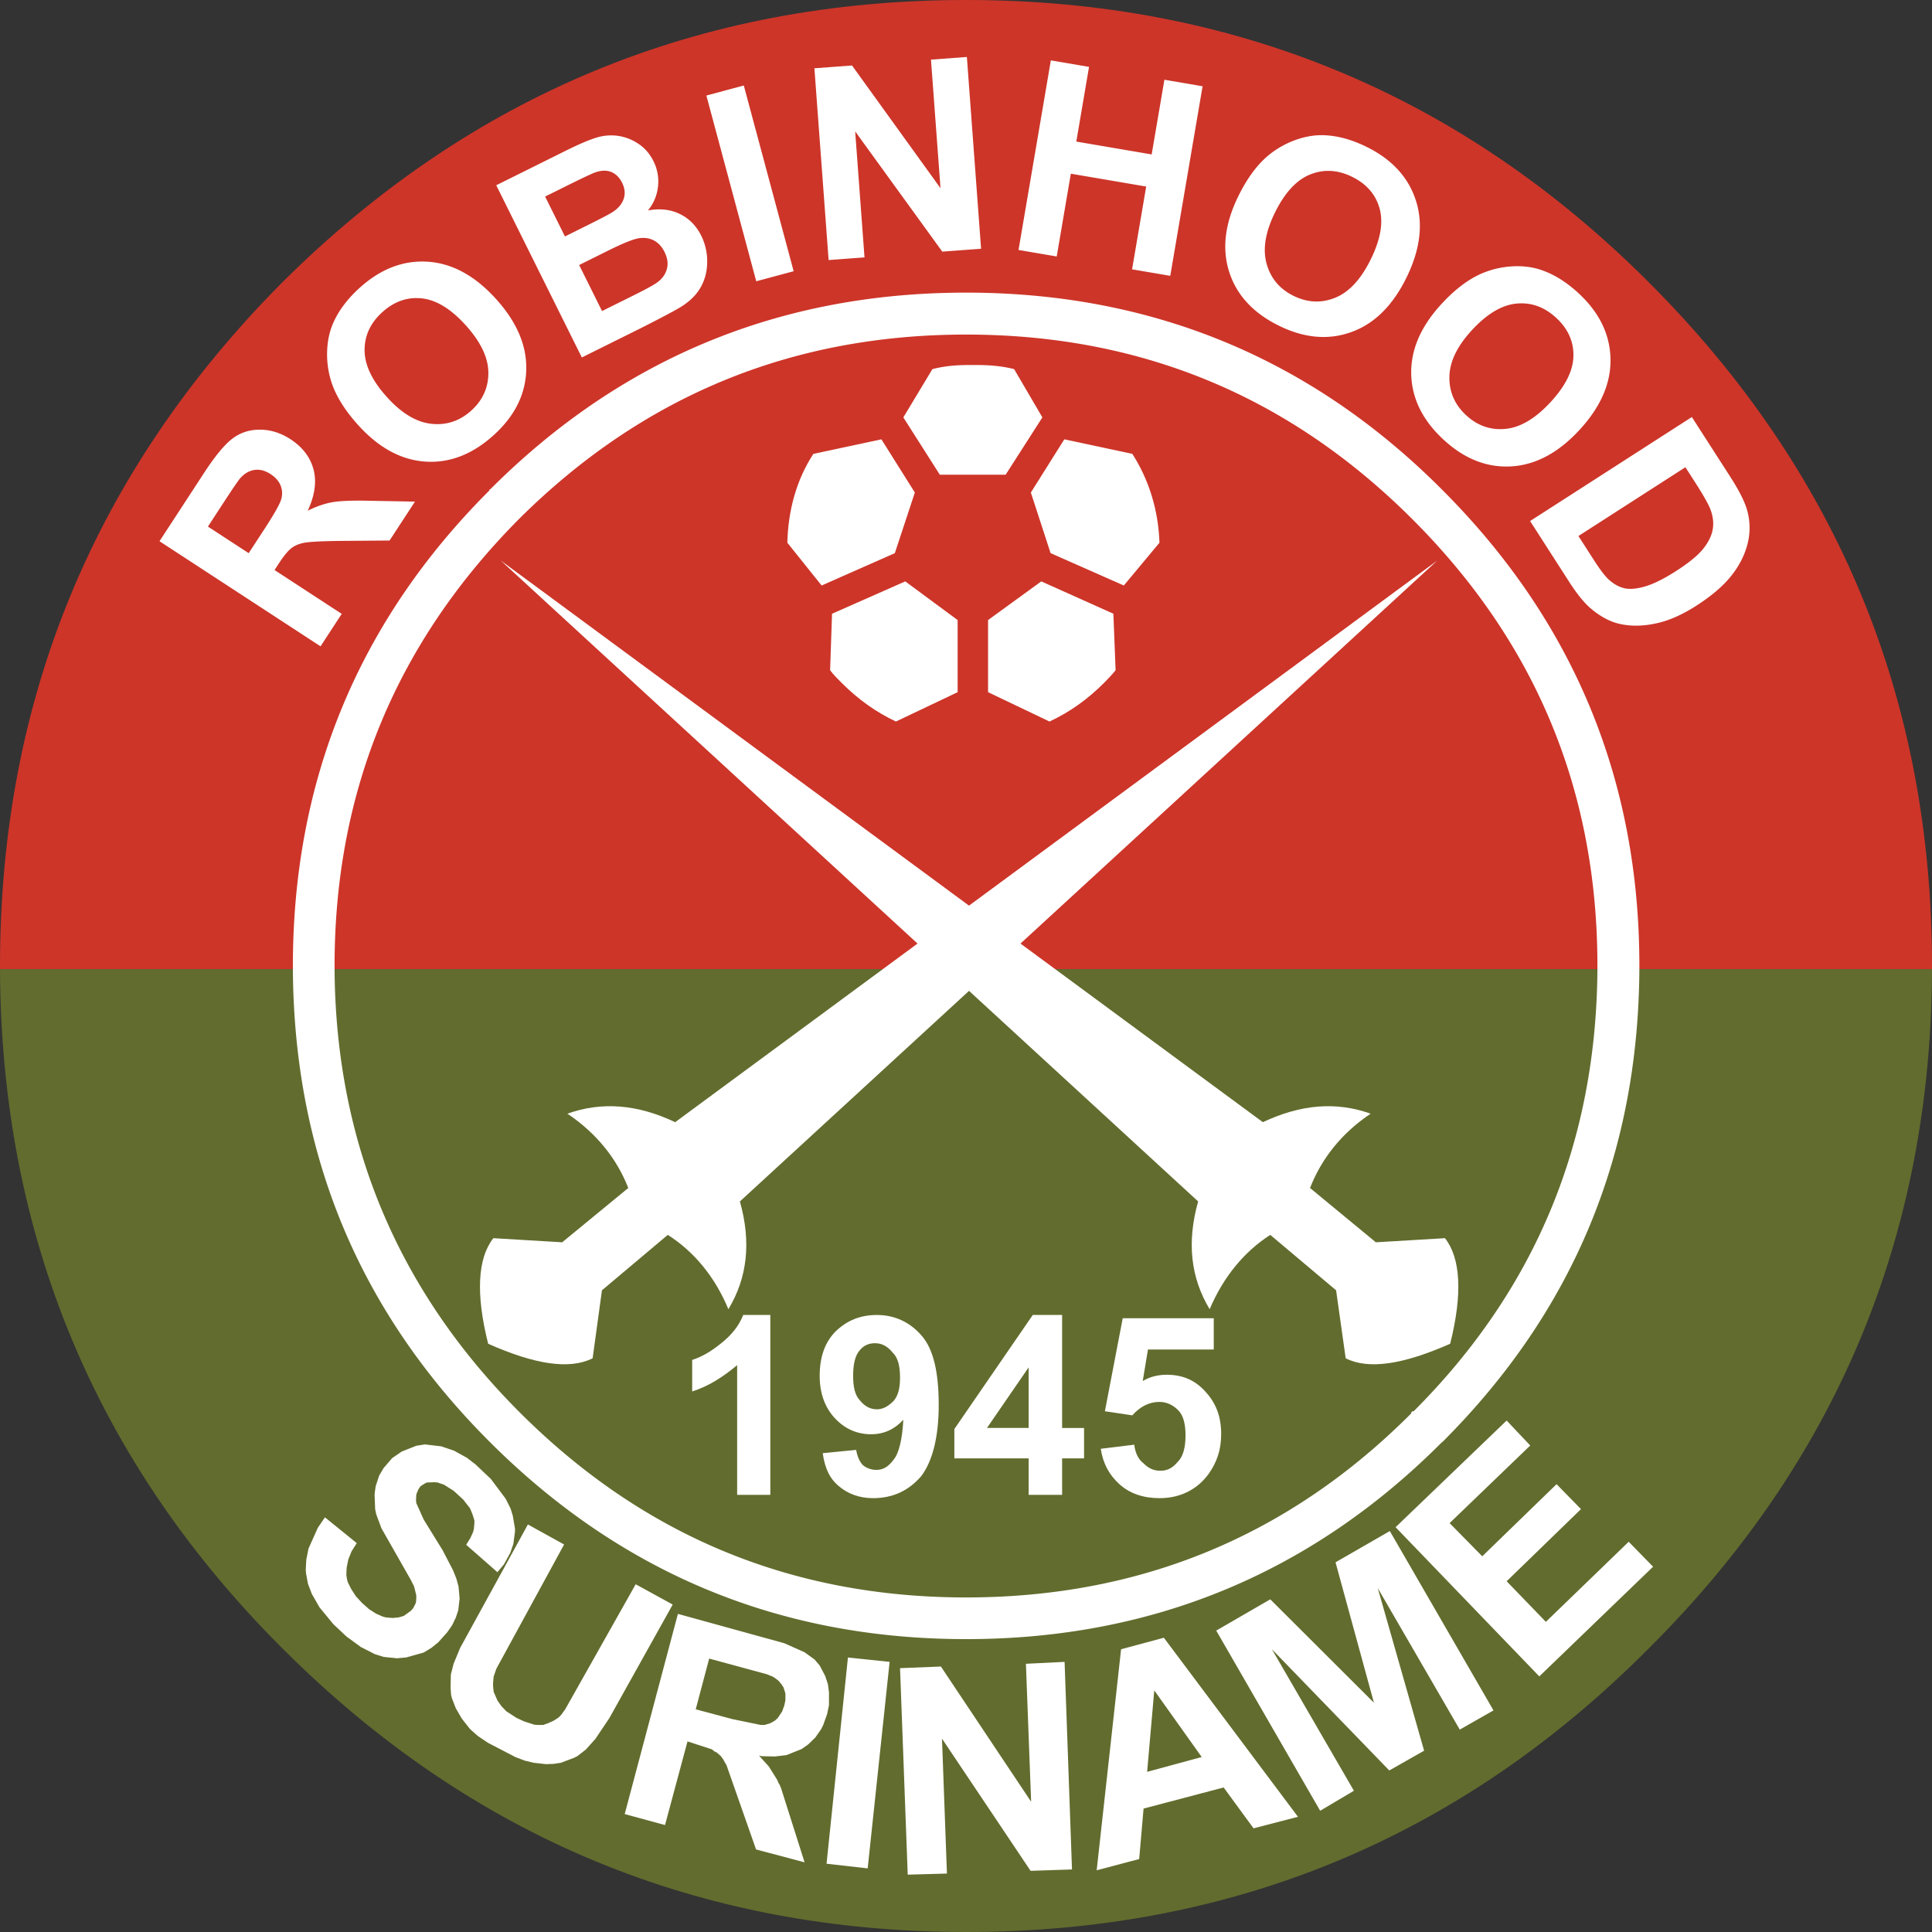 <svg xmlns="http://www.w3.org/2000/svg" width="2500" height="2500" viewBox="0 0 212.54 212.54"><rect x="0" y="0" width="212.54" height="212.54" fill="#333333" stroke="none"/><path d="M181.375 31.044C160.679 10.348 135.609 0 106.285 0 76.961 0 51.89 10.348 31.074 31.044 10.378 51.86 0 76.931 0 106.255v.362h212.54v-.362c0-29.324-10.348-54.395-31.165-75.211z" fill="#cd3529"/><path d="M181.375 181.346c20.696-20.576 31.074-45.525 31.165-74.729H0c.121 29.203 10.469 54.153 31.074 74.729 20.816 20.816 45.887 31.194 75.211 31.194 29.324 0 54.394-10.378 75.09-31.194z" fill="#626c2e"/><path d="M107.069 40.155h-.453c-1.508 0-2.775.121-4.042.453l-3.198 5.31 4.013 6.305h7.241l4.042-6.305-3.107-5.31c-1.268-.332-2.655-.453-4.043-.453h-.453zM124.567 49.93l-7.482-1.599-3.68 5.853 2.171 6.667 8.055 3.56 3.922-4.707c-.119-3.559-1.146-6.909-2.986-9.774zM122.727 73.733l-.242-6.215-7.934-3.56-5.853 4.254v7.935l6.758 3.228c2.202-1.025 4.163-2.413 6.003-4.254.453-.453.906-.935 1.268-1.388zM100.643 54.184l-3.68-5.853-7.482 1.599c-1.871 2.866-2.776 6.215-2.866 9.774l3.771 4.707 8.055-3.56 2.202-6.667zM91.532 67.518l-.211 6.215c.332.453.814.935 1.267 1.388 1.84 1.841 3.801 3.229 5.973 4.254l6.788-3.228v-7.935l-5.762-4.254-8.055 3.56z" fill="#fff"/><path d="M158.96 136.213l-7.603.452-7.241-5.974c1.267-3.228 3.439-6.003 6.667-8.175-3.801-1.357-7.693-1.026-11.856.935l-26.663-19.649 45.85-42.136-51.513 37.963-51.513-37.963 45.851 42.136-26.663 19.649c-4.133-1.961-8.055-2.292-11.856-.935 3.229 2.172 5.43 4.948 6.698 8.175l-7.271 5.974-7.572-.452c-1.72 2.172-1.961 6.094-.573 11.614 5.159 2.293 8.96 2.867 11.494 1.599l1.026-7.481 7.241-6.095c2.896 1.841 5.189 4.616 6.667 8.176 2.081-3.439 2.534-7.361 1.267-11.856l25.206-23.165 25.206 23.165c-1.267 4.495-.814 8.417 1.267 11.856 1.509-3.56 3.802-6.335 6.668-8.176l7.24 6.095 1.056 7.481c2.504 1.268 6.305.694 11.494-1.599 1.387-5.52 1.145-9.442-.574-11.614z" fill="#fff"/><path d="M53.942 53.822c-.091 0-.091 0-.091.12C39.461 68.303 32.22 85.8 32.22 106.255v.362c.121 20.333 7.241 37.59 21.631 51.981 14.481 14.481 31.949 21.722 52.434 21.722 20.455 0 37.953-7.241 52.313-21.631l.12-.09c14.391-14.391 21.511-31.647 21.631-51.981v-.362c0-20.455-7.241-37.952-21.751-52.433-14.361-14.391-31.859-21.631-52.313-21.631-20.485-.002-37.952 7.239-52.343 21.63zm3.107 3.318l.121-.121c13.576-13.456 29.897-20.213 49.114-20.213 19.218 0 35.539 6.758 49.115 20.334 13.577 13.576 20.334 29.897 20.334 49.115v.362c-.121 18.976-6.758 35.177-20.213 48.632h-.121l-.151.12v.121c-13.425 13.456-29.746 20.244-48.964 20.244-19.217 0-35.539-6.788-49.114-20.364-13.456-13.455-20.244-29.776-20.364-48.752v-.362c0-19.218 6.788-35.54 20.243-49.116zM22.875 57.929l1.815-2.782c.942-1.444 1.528-2.298 1.757-2.561.474-.515.997-.812 1.569-.891.572-.078 1.156.076 1.751.464.531.347.895.755 1.091 1.227.197.472.229.967.095 1.487-.133.52-.757 1.635-1.873 3.344l-1.721 2.637-4.484-2.925zm14.718 9.602l-7.391-4.822.474-.727c.538-.824.997-1.382 1.377-1.676s.859-.493 1.438-.6c.578-.106 1.853-.172 3.824-.2l5.543-.044 2.792-4.279-4.866-.091c-1.932-.047-3.332.004-4.199.153-.867.15-1.777.463-2.731.939.783-1.692.994-3.209.634-4.552s-1.204-2.447-2.534-3.314c-1.048-.684-2.147-1.034-3.297-1.05-1.15-.017-2.163.299-3.041.948-.877.649-1.933 1.917-3.166 3.808l-4.904 7.516 17.718 11.561 2.329-3.57zM40.109 38.544c-.009-1.621.642-3.022 1.952-4.205s2.76-1.687 4.351-1.514c1.592.173 3.201 1.16 4.827 2.962 1.646 1.824 2.475 3.558 2.485 5.203.011 1.645-.617 3.039-1.884 4.182-1.267 1.144-2.727 1.627-4.379 1.451-1.652-.175-3.282-1.154-4.89-2.935-1.633-1.808-2.453-3.522-2.462-5.144zm6.676 12.236c2.668.181 5.171-.784 7.511-2.896 2.31-2.085 3.509-4.468 3.595-7.148.086-2.679-1.016-5.29-3.308-7.829-2.311-2.561-4.812-3.932-7.5-4.114-2.689-.182-5.192.773-7.51 2.865-1.28 1.156-2.223 2.383-2.829 3.683-.458.973-.71 2.057-.754 3.251a9.98 9.98 0 0 0 .482 3.478c.502 1.52 1.477 3.081 2.922 4.683 2.259 2.504 4.722 3.846 7.391 4.027zM62.168 20.531c1.801-.896 2.902-1.415 3.303-1.561.676-.239 1.267-.255 1.773-.05.506.207.905.604 1.196 1.19.304.613.362 1.201.174 1.762-.189.562-.591 1.044-1.207 1.448-.341.223-1.256.705-2.748 1.446l-2.509 1.247-2.181-4.391 2.199-1.091zm1.84 18.794l6.45-3.205c2.43-1.228 3.946-2.036 4.55-2.422.961-.616 1.667-1.341 2.119-2.174.451-.832.675-1.755.671-2.769a6.31 6.31 0 0 0-.649-2.814c-.544-1.095-1.328-1.894-2.351-2.396s-2.194-.635-3.516-.397a4.937 4.937 0 0 0 1.105-2.626 4.945 4.945 0 0 0-.5-2.795c-.406-.817-.966-1.459-1.681-1.925a5.423 5.423 0 0 0-2.239-.859 5.5 5.5 0 0 0-2.364.2c-.798.242-1.946.733-3.444 1.478l-7.567 3.76 9.416 18.944zm2.799-11.708c1.743-.867 2.921-1.339 3.534-1.417s1.155.012 1.628.271.851.673 1.133 1.241c.334.672.421 1.298.262 1.876-.159.579-.498 1.061-1.016 1.447-.333.262-1.19.736-2.571 1.422L66.23 34.22l-2.517-5.066 3.094-1.537zM83.195 30.942L77.709 10.51l4.116-1.105 5.485 20.432-4.115 1.105zM91.156 28.608L89.593 7.511l4.137-.307 9.735 13.5-1.048-14.144 3.949-.293 1.563 21.098-4.268.316-9.583-13.226 1.027 13.86-3.949.293zM112.049 27.498l3.555-20.855 4.201.716-1.401 8.216 8.291 1.414 1.401-8.215 4.201.716-3.556 20.855-4.201-.716 1.553-9.107-8.29-1.414-1.553 9.108-4.201-.718zM144.12 19.199c1.502-.609 3.045-.525 4.628.253 1.583.778 2.59 1.938 3.02 3.479.429 1.542.109 3.402-.961 5.581-1.083 2.205-2.387 3.618-3.911 4.238-1.523.62-3.051.554-4.582-.198-1.532-.752-2.523-1.929-2.972-3.529-.45-1.6-.146-3.476.913-5.629 1.074-2.188 2.362-3.586 3.865-4.195zm-8.887 10.737c.822 2.545 2.646 4.512 5.475 5.901 2.793 1.372 5.451 1.601 7.971.687 2.521-.914 4.536-2.906 6.044-5.976 1.521-3.097 1.866-5.927 1.038-8.491-.829-2.565-2.644-4.536-5.446-5.912-1.548-.76-3.039-1.18-4.469-1.261-1.074-.065-2.173.103-3.299.505a9.957 9.957 0 0 0-3.051 1.738c-1.226 1.03-2.313 2.514-3.265 4.451-1.488 3.027-1.82 5.813-.998 8.358zM166.823 33.399c1.613-.157 3.069.362 4.366 1.559 1.297 1.196 1.932 2.594 1.905 4.194-.027 1.601-.863 3.293-2.508 5.077-1.666 1.806-3.317 2.79-4.954 2.951-1.637.161-3.083-.337-4.337-1.494s-1.87-2.566-1.846-4.228c.024-1.662.85-3.374 2.477-5.138 1.651-1.791 3.283-2.765 4.897-2.921zm-11.573 7.766c.064 2.674 1.254 5.079 3.57 7.215 2.288 2.109 4.77 3.085 7.446 2.926 2.677-.159 5.175-1.496 7.494-4.011 2.339-2.535 3.475-5.15 3.411-7.845-.065-2.694-1.245-5.101-3.54-7.216-1.269-1.169-2.577-1.996-3.926-2.48-1.011-.368-2.113-.52-3.307-.454a9.954 9.954 0 0 0-3.42.798c-1.468.639-2.933 1.752-4.395 3.338-2.287 2.48-3.397 5.056-3.333 7.729zM186.45 53.014c.942 1.465 1.518 2.485 1.728 3.06.286.765.363 1.5.232 2.201-.131.702-.486 1.411-1.064 2.126-.58.716-1.556 1.515-2.929 2.398-1.374.884-2.536 1.46-3.488 1.729-.952.27-1.726.323-2.32.162-.595-.161-1.152-.486-1.673-.975-.398-.373-.921-1.061-1.567-2.064l-1.725-2.683 11.768-7.567 1.038 1.613zm-18.124 4.306l4.344 6.757c.854 1.326 1.66 2.304 2.42 2.936 1.021.841 2.034 1.377 3.042 1.61 1.331.31 2.787.271 4.368-.117 1.294-.317 2.673-.947 4.139-1.89 1.667-1.072 2.944-2.167 3.832-3.287.886-1.12 1.483-2.303 1.79-3.552a7.066 7.066 0 0 0-.084-3.734c-.272-.922-.885-2.124-1.836-3.603l-4.22-6.562-17.795 11.442zM59.101 189.763l-.332-.031-1.116-.362-.845-.393-1.116-.724-.543-.572-.423-.604-.422-.966-.061-.634v-.332l.061-.694.302-.875 7.451-13.666-3.982-2.203-7.452 13.576-.724 1.75-.302 1.177-.03 1.478.06.785.091.362.422 1.086.664 1.146.905 1.147.845.753 1.116.754 3.017 1.569 1.026.392.996.242 1.358.15.845-.03.784-.121 1.448-.543.362-.181.935-.724 1.057-1.176 1.539-2.293 6.969-12.489-4.073-2.233-7.753 13.757-.393.543-.211.241-.211.181-.483.302-.543.242-.573.211h-.665zM86.283 180.772l-11.706-3.228-5.853 22.023 4.435 1.207 2.474-9.202 2.685.875.302.241.211.091.452.392.271.362.211.392.151.241 3.258 9.292 5.339 1.418-2.564-8.085-.181-.453-.121-.181-.151-.362-.905-1.448-1.086-1.207.332.061 1.418.03 1.267-.151 1.659-.664.694-.482.814-.784.634-.905.241-.482.422-1.177.211-.996v-1.417l-.12-.905-.302-.905-.604-1.147-.573-.664-1.086-.784-2.229-.996zm-5.672 8.357l-4.073-1.086 1.478-5.582 6.336 1.72.664.271.241.151.392.302.302.362.241.362.211.664v.754l-.121.573-.242.664-.482.724-.302.272-.362.211-.181.09-.604.182h-.422l-3.076-.634zM52.313 161.102l-.936-.724-1.418-.785-1.418-.482-1.81-.211-.936.151-1.599.633-1.056.724-.935 1.086-.483.814-.392 1.177-.091.634-.03.362.06 1.539.121.573.573 1.538 3.228 5.672.362.724.241.965v.393l-.03.362-.06.181-.242.482-.271.302-.754.543-.271.09-.332.09-.634.06-.724-.06-.362-.09-.754-.332-.754-.482-.784-.694-.664-.724-.513-.785-.392-.784-.091-.362-.061-.423.03-.784.181-.905.362-.905.573-.905-3.499-2.836-.785 1.146-1.026 2.292-.241 1.207-.061 1.116.03.393.211 1.146.423 1.116.845 1.479 1.539 1.87 1.448 1.357 1.569 1.147 1.539.784.966.302 1.478.15.996-.09 1.931-.543.845-.513.754-.604.996-1.116.543-.785.392-.814.272-.814.15-1.297-.12-1.327-.242-.875-.362-.905-1.177-2.263-.211-.333-1.841-2.986-.814-1.81-.03-.332.03-.573.061-.211.09-.181.06-.181.241-.362.362-.241.332-.182.875-.03.332.03.693.242 1.056.664 1.056.965.754.966.271.664.211.664v.302l-.061.664-.09.332-.302.663-.453.725 3.439 3.017.725-.875.693-1.267.332-.966.181-1.357v-.333l-.242-1.417-.241-.784-.543-1.086-1.629-2.172-1.685-1.6zM181.858 172.355l-2.685-2.745-9.111 8.809-4.314-4.465 8.176-7.935-2.685-2.745-8.176 7.935-3.59-3.651 8.87-8.538-2.595-2.746-12.218 11.735 15.809 16.412 12.519-12.066zM151.568 174.708l9.021 15.567 3.71-2.112-11.403-19.731-5.974 3.439 4.224 15.446-11.403-11.374-5.944 3.44 11.434 19.82 3.71-2.202-9.02-15.567 12.912 13.335 3.832-2.173-5.099-17.888zM128.037 180.168l-4.706 1.267-2.685 24.316 4.676-1.237.483-5.552 8.809-2.322 3.289 4.495 4.887-1.268-14.753-19.699zm4.163 13.124l-6.004 1.629.785-8.96 5.219 7.331zM97.868 182.823l-4.586-.482-2.353 22.688 4.525.512 2.414-22.718zM117.116 182.823l-4.254.211.573 15.175-9.926-14.874-4.495.181.845 22.717 4.314-.121-.543-14.843 9.745 14.542 4.556-.151-.815-22.837z" fill="#fff"/><path d="M134.342 157.784c0-1.961-.573-3.439-1.75-4.707-1.146-1.267-2.504-1.84-4.254-1.84-.905 0-1.84.211-2.625.694l.573-3.469h7.241v-3.439h-10.016l-1.961 10.228 3.017.452c.905-1.025 1.931-1.478 2.986-1.478.785 0 1.479.332 2.052.905s.815 1.508.815 2.775c0 1.268-.242 2.293-.815 2.866-.573.694-1.146 1.026-1.931 1.026-.694 0-1.268-.211-1.84-.785-.604-.452-.936-1.146-1.056-2.081l-3.681.452c.242 1.629.935 2.896 2.082 3.922 1.146 1.026 2.655 1.508 4.374 1.508 2.293 0 4.133-.935 5.4-2.655.906-1.267 1.389-2.655 1.389-4.374zM84.744 144.66h-2.987c-.452 1.177-1.267 2.202-2.413 3.107-1.146.936-2.172 1.508-3.198 1.841v3.469c1.81-.573 3.439-1.629 4.947-2.896v14.27h3.65V144.66zM91.895 146.5c-1.147 1.176-1.72 2.775-1.72 4.857 0 1.931.573 3.439 1.599 4.585 1.146 1.267 2.534 1.841 4.042 1.841 1.478 0 2.625-.574 3.56-1.599-.121 2.171-.483 3.681-1.056 4.375-.573.784-1.146 1.146-1.931 1.146-.573 0-1.177-.242-1.508-.573-.332-.362-.573-.936-.694-1.629l-3.68.362c.241 1.72.814 2.866 1.84 3.681.936.784 2.203 1.267 3.681 1.267 2.202 0 3.922-.814 5.31-2.413 1.237-1.629 1.931-4.284 1.931-7.844 0-3.56-.573-6.094-1.84-7.572-1.267-1.508-2.987-2.323-4.948-2.323-1.841-.001-3.319.602-4.586 1.839zm2.654 2.082c.453-.573 1.025-.814 1.719-.814.785 0 1.388.362 1.961 1.056.573.573.784 1.478.784 2.745 0 1.146-.211 1.961-.694 2.534-.573.574-1.146.935-1.84.935-.784 0-1.358-.361-1.84-.935-.573-.573-.785-1.478-.785-2.745s.212-2.203.695-2.776zM113.616 144.66l-8.628 12.55v3.229h8.175v4.012h3.681v-4.012h2.414v-3.349h-2.414v-12.43h-3.228zm-5.038 12.429l4.585-6.667v6.667h-4.585z" fill="#fff"/></svg>